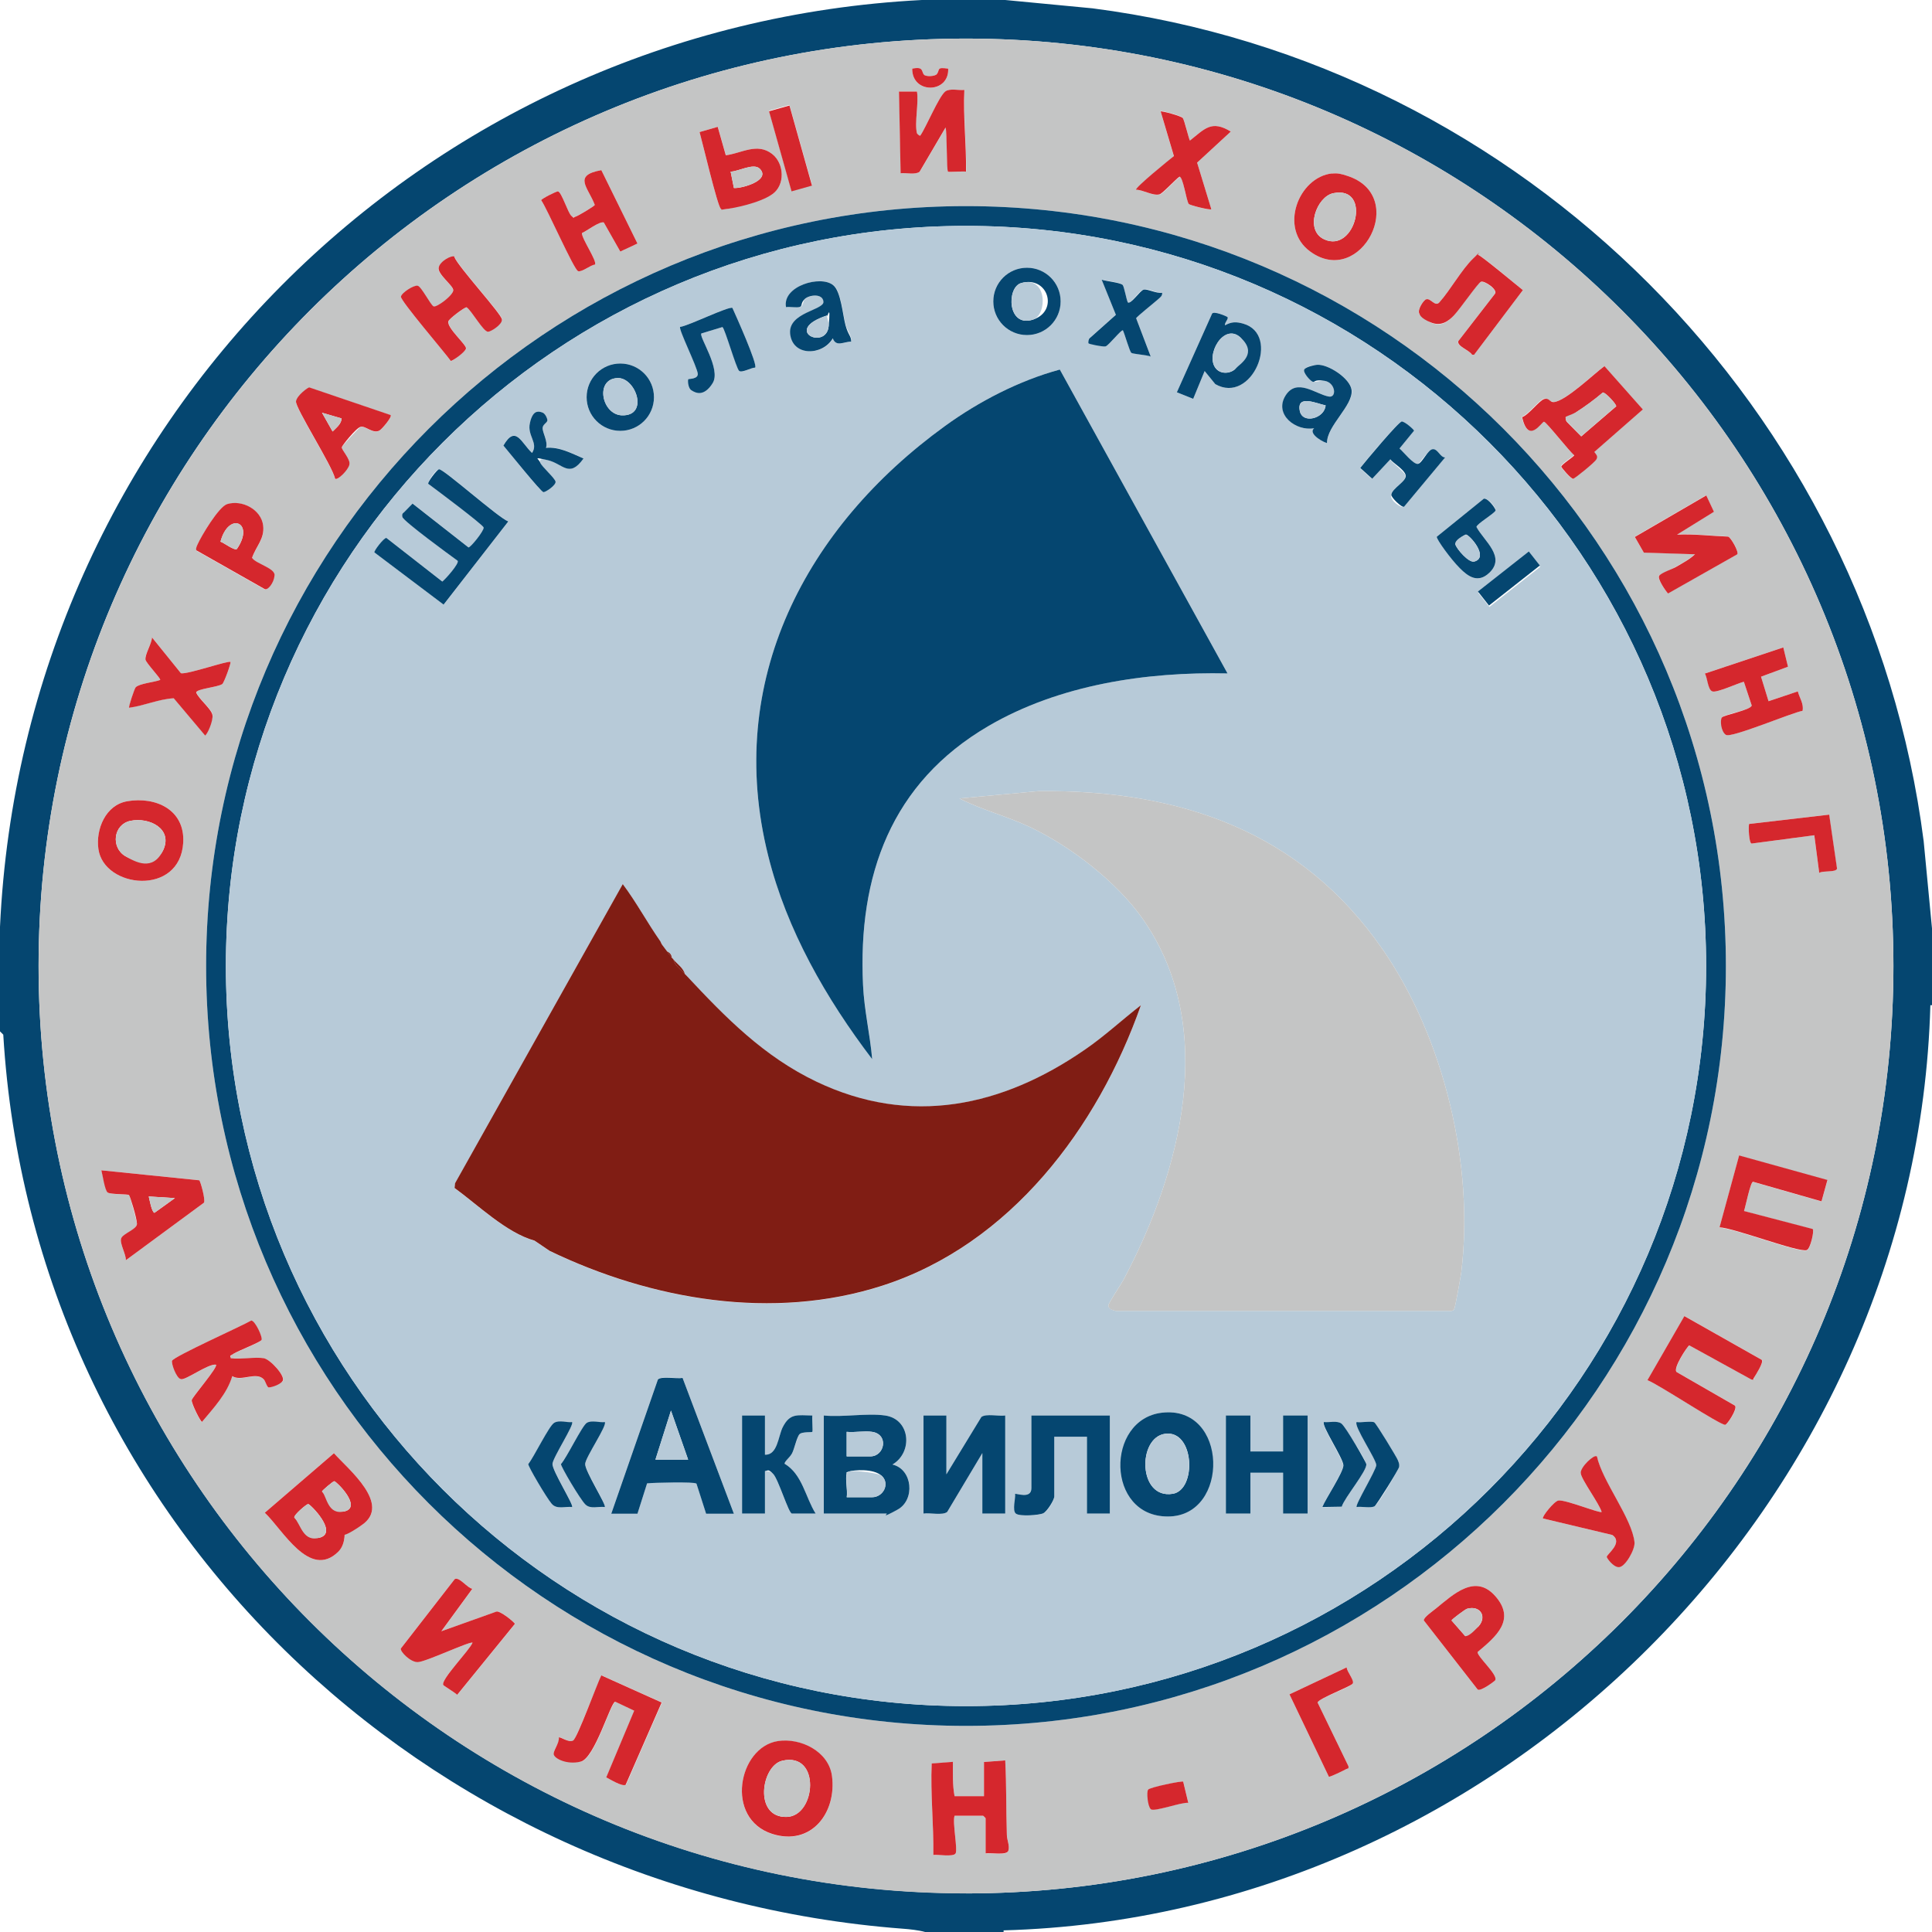 <?xml version="1.0" encoding="UTF-8"?>
<svg id="_Слой_1" xmlns="http://www.w3.org/2000/svg" version="1.1" xmlns:xlink="http://www.w3.org/1999/xlink" viewBox="0 0 1182 1182">
  <!-- Generator: Adobe Illustrator 29.3.1, SVG Export Plug-In . SVG Version: 2.1.0 Build 151)  -->
  <defs>
    <style>
      .st0 {
        fill: #054670;
      }

      .st1 {
        fill: #b7cad8;
      }

      .st2 {
        fill: #d5272d;
      }

      .st3 {
        fill: #801d14;
      }

      .st4 {
        fill: #c4c5c5;
      }
    </style>
  </defs>
  <path class="st0" d="M1176.9,514.6C1143.1,250.9,932.3,39.1,668.4,5.1l-53.4-5.1h-51C257.6,15.8,14.2,260.5,0,567c-.1,2.6,0,5.4,0,8v56l2,2c17.8,296.9,257.7,524.8,550.5,547,4.1.3,9.6.9,13.5,2h48v-1c303.4-8.4,558.6-262.3,567-566h1v-47l-5.1-53.4ZM591,1158.3c-313.4,0-567.4-254-567.4-567.4S277.7,23.6,591,23.6s567.4,254,567.4,567.4-254,567.4-567.4,567.4Z"/>
  <path class="st4" d="M591,23.6C277.7,23.6,23.6,277.6,23.6,591s254,567.4,567.4,567.4,567.4-254,567.4-567.4S904.4,23.6,591,23.6ZM1093.9,407.9l-16.5,6.1,4.6,15,17.9-6c1,3.9,3.8,7.6,2.9,11.9-6.3,1-43.8,16.8-46.9,14.7-1.2-.8-3.6-9-2.5-10.6,1.4-2.1,17.9-4.6,18.3-7.4l-4.8-14.5c-3.8.9-16.5,6.9-19.3,5.9-2.2-.7-3-8.7-4.6-10.9l48-16,2.9,11.9ZM1055.9,591c0,256.8-208.1,464.9-464.9,464.9S126.1,847.7,126.1,591,334.3,126.1,591,126.1s464.9,208.1,464.9,464.9ZM1048.6,313l-22.6,14c10.5-.5,20.9.8,31.3,1.2,1.7.6,6.6,9.3,5.6,10.8l-42.5,24c-1.5-1.6-6.7-9.1-5.4-10.9.3-.5,8.6-4.3,10.2-5.3,3.9-2.3,8.5-4.6,11.7-7.8l-31.3-1-5.5-9.6,43.7-25.4,4.7,10ZM950.4,246c7.1-.3,24.8-17.4,31.1-22l23.5,26.5-29.8,26c1.1,1.6,2.4,2.5,1.3,4.5-.4.8-13.3,11.8-14.2,11.9-1.4.2-7.3-6.9-7.3-7.4s0-.2,0-.3c0,0,0-.1.1-.2,0,0,0,0,.1-.2.2-.3.6-.6,1-1,.1-.1.3-.2.4-.4.6-.5,1.2-1,1.9-1.5.2-.2.5-.4.8-.6,1.9-1.4,3.6-2.6,3.6-3-2.8-2.1-17.1-20.5-18.5-20.5s-9.5,14.3-13.4-2.8c3.8-1.1,10.6-10.3,13.6-11.1,2-.5,3.3,2,5.7,1.9ZM872.6,183.1c2.7-.8,5.3,4.7,7.9,2,7-7.8,13.6-20.1,20.9-27.1.9-.9,1.6-2,3-2,1.8,0,23.9,18.8,27.3,21.5l-29.8,39.5h-1.4c-1.9-3-9.3-5.1-8.4-8.2l22.3-28.8c2.4-2.5-6.5-8.5-8.5-7.5-2.6,1.3-13,17-16.5,20.6-4.2,4.3-7.8,6.9-14.3,4.2-.5-.2-6.5-4.9-6.8-5.2-1.5-2.4,2.6-8.5,4.2-8.9ZM814.8,106.2c3.7-.4,5.8.2,9.2,1.3,38.3,12,8.6,69-22.4,46.4-19.4-14.1-7.2-45.5,13.3-47.8ZM718.1,95.4l-8.1-27.4c.5-.5,12.4,2.7,13.5,4,1.5,1.8,3.8,13.4,4.5,14,9-7.1,13.1-12.8,25-5.5l-20.6,19,8.7,28.5c-.8.8-13.1-2.4-13.8-3.2-.4-.5-.9-2.3-1.5-4.5,0-.2,0-.3-.1-.5,0-.3-.2-.7-.3-1.1,0-.2-.1-.5-.2-.7-.2-1-.5-2-.7-3,0-.2-.1-.5-.2-.7,0-.2,0-.4-.1-.6,0-.2,0-.3-.1-.4,0,0,0,0,0,0,0-.2-.1-.5-.2-.7-.1-.4-.2-.8-.3-1.1,0-.1,0-.3-.1-.4-.1-.3-.2-.6-.3-.9,0-.2-.1-.3-.2-.5,0-.2-.1-.3-.2-.4,0-.1-.1-.3-.2-.4-.1-.2-.2-.4-.3-.5s0,0-.1-.1c0,0-.1,0-.2-.1,0,0,0,0,0,0,0,0-.1,0-.2,0-2.5,1.7-10.3,10.3-12.2,10.8-4,1.1-10.1-2.8-14.3-2.8-1.1-1.1,21.3-19.2,23.1-20.6ZM565.3,45.7c1.2,1.3,6.7,1.1,7.9-.4,2-2.7-.5-4.4,6.9-3.3.7,15.4-22.2,15.7-22,0,7.2-1.5,5.5,1.8,7.2,3.7ZM561,56c1.2,6.9-1.6,19.3,0,25.5,0,.3,1.6,1.7,2,1.5,3.6-5.1,11.4-24.1,15.5-27.1,2.8-2,8.1-.5,11.6-.9-.8,16.8,1.3,33.3,1,50-1.8-.3-10.6.4-11,0-1-.9-.5-23.8-1.5-27l-15.9,27.1c-2.7,2-8.2.5-11.6.9l-1-50h11ZM483,64.2l13.8,49-12.5,3.5-13.8-49,12.5-3.5ZM439.1,77.4l5,17.6c9.7-1.3,19.2-7.9,28.3-.8,7.5,5.8,8.1,19.2,0,24.7-3.4,2.3-23.8,8.5-28.1,9-1.1.1-2.2.6-3.3-.2-2-1.4-11.4-41.2-13-46.9l11.1-3.2ZM341.4,117.1c2.2.5,6,12.9,8.1,14.9,1.1,1.1,1.1.9,2.5.6,1.1-.3,11.8-6.5,11.9-7.2-4.1-10.9-13.7-18.1,4-21.3l22.1,44.9-10.5,4.9-10.1-17.8c-2.6-.8-10.5,5.4-13.4,6.5,0,3.7,9.5,17.2,8,19.3-2.8.2-7.8,4.7-10.3,4-2.4-.7-19.1-38.7-22.6-43.4,0-.8,9.4-5.6,10.3-5.4ZM255.4,174.9c.8.2,7.8,11.6,9.7,12.6,2.2,1.2,12.4-6.9,12.1-10-.3-3.3-9.9-9.8-8.9-13.8.4-1.7,8-7.6,9.7-6.6,2.4,6.1,29.1,35.1,29.2,38.3,0,1.8-7.1,7.5-8.5,7.6-2.9,0-10-12.9-13.1-15-1.2-.2-10.9,7.1-11.2,8.6-1,4,11.2,14.4,10.8,16.7-.2,1.2-8.4,7.8-9.3,7.6-3.4-4.8-30.9-36.9-30.5-39.3.3-1.8,7.9-7.2,10.2-6.7ZM189.3,237.2l49.7,16.9c1,1.1-5.6,8.9-7,9.5-4.1,1.9-8.4-3.1-11.3-2.4-1.1.3-11.5,11.7-11.6,12.5-.3,1.5,5.4,7.3,4.7,10.6-.3,1.7-7.2,9.9-8.8,8.8-1.3-7.3-24.6-43.6-23.9-47.4.1-.6,7.4-8.5,8.1-8.5ZM120.8,333.3c2.3-5.2,13-23.2,18.2-24.8,9.1-2.8,20.8,3.3,22,13.2,1,8.2-4.4,12.7-6.8,19.8,2.4,3.7,14.4,6.3,13.8,10.9-.2,1.5-4,8.8-5.9,8.3l-41.8-23.7c-.6-1.1.2-2.5.6-3.6ZM83,420.5c2.1-2.3,11.7-3.2,15-4.5.6-.8-8.8-10.5-9-12.5-.4-3.3,3.8-9.7,4-13.5l17.7,21.9c4.1.8,29.2-8,30.3-6.9.5.5-3.8,12.5-5,13.5-2.6,1.9-15.4,2.9-15.9,5,1.4,4,9.6,10.3,10,14,.2,1.6-3.2,11.8-4.5,12.4l-19.2-22.8c-9.2.5-18.1,4.6-27.3,5.8-.5-.5,3.3-11.8,4-12.5ZM77.8,490.2c17.8-3,35.4,5.3,34.3,25.3-1.9,33.1-48.6,28-51.9,3.9-1.7-12,4.4-27,17.6-29.2ZM74.1,757.7c.8-2.3,9.8-5.6,9.7-9,0-.9-4.2-17-4.9-17.6-.5-.4-11.2-.3-13-1.5-1.1-.8-3.2-11.3-3.9-13.6l59.9,6.1c.7.4,3.9,11.8,2.9,13.7l-47.8,35.2c.2-3.5-3.9-10.3-2.9-13.3ZM142,842c-3.1,10.7-11.5,19.6-18.5,28-.8,0-6.6-11.4-6.3-13.3.3-2,16.5-20.5,14.8-21.7-4.7-.7-18.5,9.6-21.4,8.9-1.3-.3-5.9-9.7-5.5-11.2.8-2.6,42.9-21.4,48.5-24.7,2.4,0,7.2,10.4,6.3,11.9-.9,1.6-14.5,6.8-17.1,8.4-1.2.8-2.1.9-1.7,2.8,6.2.8,14.7-1,20.5,0,3.9.7,13.4,11.1,11.4,13.9-.3.4-8,4-8.4,4-1.1,0-2.1-3.8-3-4.9-4.7-5.2-13.8,1.5-19.4-2.1ZM221.5,933c-4.1,2.9-10.1,1.6-10.5,2-.5.6,1.2,9.2-4.1,14.4-17.5,17.1-34.1-13.8-44.9-23.9l42.3-36.4c8.8,9.8,35.4,31.3,17.1,43.9ZM279.7,1036.9c-1-1.2-8.3-5.6-8.5-6-1.8-3.1,16.1-21.3,17.9-25.9-1.4-1.1-28.9,11.9-33.5,11.9-2.1,0-10.7-6.4-10.4-8.3l33-42.5c2.8-1.6,7.8,5.6,10.9,5.9l-19,26,33.6-12c2.2-.9,11.4,6.8,11.4,7.5l-35.3,43.4ZM382.9,1091.9c-2.2,1.4-9.6-3.3-11.9-4.5l17.1-40.8-11.5-5.5c-2.9.2-12.5,34.7-21.2,36.7-3.2.7-15.9-2-16.4-4.4-.7-3.3,3.5-6.9,3.1-10.4.8-.7,6.2,3.5,8.8,1.8,1.8-1.2,14.7-35,17.2-39.8l36.9,16.6-22,50.3ZM472.5,1122.1c-29.2-9.3-20.9-52.9,3.3-56.8,14-2.2,31.2,6.3,33.2,21.3,3,22.4-12.6,43.1-36.5,35.5ZM616.9,1132.4c-1,3.1-10.8,1.1-13.9,1.6v-21.5c0-.1-1.4-1.5-1.5-1.5h-17.5c-1.4,4.1,2.1,20.9.6,23.1-1.4,2-10.8.5-13.6.9.3-18.7-1.8-37.2-1-56l13-1c0,7-.3,14.1,1,21h18v-21l13-1c.8,15.2.5,30.4,1,45.6.1,3.1,1.9,6.8.9,9.8ZM704.1,1106.9c-.5-.4-2.7-10.6-1.7-12,.6-.9,20.6-5.5,21.5-4.9l3.1,12.9c-3.9-.6-20.9,5.7-22.9,3.9ZM827.6,1030c-1.6,2.5-20.9,9.1-21.5,11.6l18.9,39c.2,1.9-.4,1.2-1.3,1.7-1.4.8-10.2,5.1-10.7,4.7l-24.1-50.4,35-16.5c.1,2.7,4.9,8,3.7,9.9ZM914.9,1027.9c-.3.5-9.3,7.3-10.9,5.7l-32.9-42.2c-.3-1.8,5.7-5.9,7.4-7.3,10.7-8.7,24.2-21.6,36.4-7.5,12.7,14.5.2,24.8-10.9,34.1-.5,2.7,12.6,14,10.8,17.2ZM990.5,958.8c-.5,0-7.4-5.8-7.5-6.3,0-1.6,10.3-8.6,3.4-13.4l-42.4-10.1c-.9-.9,6.9-10.6,9.5-11,4.3-.6,25.3,8,26.4,7-1.4-5-12.5-19.9-12.8-23.7,0-1.1,8.4-11.7,9.8-10.3,3.3,15.3,21.5,37.9,23,52.6.4,4.5-5.8,15.2-9.5,15.2ZM1073.3,842.7c-.5.8.2,1.5-1.7,1.3l-38-20.9c-.9.2-10.6,14.6-7.6,16.4l35.6,20.5c1.6,2-4.9,11.7-6,11.7-3.1.3-41-24.9-47.6-27.3l22.6-39.2,47.4,26.8c1.1,1.5-3.6,8.9-4.7,10.6ZM1114.4,735.1l-41.9-12c-1.6.2-4.6,15.3-5.5,17.9l42,11.1c1.1,1.1-1.4,12.1-3.6,12.9-4.9,1.7-44.9-13.7-53.4-13.9l12-44,54,15.1-3.6,13ZM1113,534l-3-23-38.4,5.1c-1.6-.4-2-10.1-1.5-12l48.9-5.7,4.8,33c-.6,2.5-8.3,1.1-10.9,2.6Z"/>
  <path class="st2" d="M289,972l-19,26,33.6-12c2.2-.9,11.4,6.7,11.4,7.5l-35.3,43.4c-1.1-1.2-8.3-5.6-8.5-6-1.8-3.1,16.1-21.3,17.9-25.9-1.4-1.1-28.9,11.9-33.5,11.9s-10.7-6.4-10.4-8.3l33-42.5c2.8-1.6,7.8,5.6,10.8,5.9Z"/>
  <path class="st2" d="M1077.9,832.1c1.1,1.5-3.6,8.9-4.7,10.6s.2,1.5-1.7,1.3l-38-20.9c-.9.2-10.6,14.6-7.6,16.4l35.6,20.5c1.6,2-4.9,11.7-6,11.7-3.1.3-41-24.9-47.6-27.3l22.6-39.2,47.4,26.8Z"/>
  <path class="st2" d="M602,1078l13-1c.8,15.1.5,30.4,1,45.5,0,3.1,1.9,6.8.9,9.8s-10.8,1.1-13.9,1.6v-21.5c0-.1-1.4-1.5-1.5-1.5h-17.5c-1.4,4.1,2.1,20.9.6,23.1s-10.8.5-13.6.9c.3-18.7-1.8-37.2-1-56l13-1c0,7-.3,14.1,1,21h18v-21Z"/>
  <path class="st2" d="M1118,722l-3.6,13-41.9-12c-1.6.2-4.6,15.3-5.5,17.9l42,11c1.1,1.1-1.4,12.1-3.6,12.9-4.9,1.7-44.9-13.7-53.4-13.9l12-44,54,15Z"/>
  <path class="st2" d="M382.9,1091.9c-2.2,1.4-9.6-3.3-12-4.5l17.1-40.8-11.6-5.5c-2.8.2-12.5,34.7-21.2,36.7s-15.9-2-16.4-4.4,3.5-6.9,3.1-10.4c.8-.7,6.2,3.5,8.8,1.8s14.7-35,17.2-39.8l36.9,16.6-22,50.3Z"/>
  <path class="st2" d="M161.5,831c3.9.7,13.4,11.1,11.4,13.9s-8,4-8.4,4c-1.1,0-2.1-3.8-3-4.9-4.7-5.2-13.8,1.5-19.4-2.1-3.1,10.7-11.5,19.6-18.5,28-.9,0-6.6-11.4-6.3-13.3s16.5-20.5,14.8-21.7c-4.7-.7-18.5,9.6-21.4,8.9s-5.9-9.7-5.5-11.2c.8-2.6,42.9-21.4,48.5-24.7,2.4,0,7.2,10.4,6.3,11.9s-14.5,6.7-17.1,8.4-2.1.9-1.7,2.8c6.2.8,14.7-1,20.5,0Z"/>
  <path class="st2" d="M1043.9,303.1l4.7,10-22.6,14c10.5-.5,20.8.8,31.3,1.2,1.7.6,6.6,9.3,5.6,10.8l-42.4,24c-1.5-1.6-6.7-9.1-5.4-10.9s8.6-4.3,10.2-5.3c3.9-2.3,8.5-4.7,11.7-7.8l-31.3-1-5.5-9.6,43.7-25.4Z"/>
  <path class="st2" d="M277.9,157.1c2.4,6.2,29.1,35.1,29.2,38.4s-7.1,7.5-8.5,7.5c-2.9,0-10-12.9-13.1-15-1.2-.2-10.9,7.1-11.2,8.6-1,4,11.2,14.4,10.8,16.6s-8.4,7.8-9.3,7.6c-3.4-4.8-30.9-36.9-30.5-39.3s7.9-7.2,10.2-6.7,7.8,11.6,9.7,12.6,12.4-7,12.1-10-9.9-9.8-8.9-13.8,8-7.6,9.7-6.6Z"/>
  <path class="st2" d="M902,217h-1.4c-1.9-3-9.3-5.1-8.4-8.3l22.3-28.8c2.4-2.5-6.5-8.5-8.5-7.5s-13,17-16.5,20.6-7.8,6.9-14.3,4.2-6.5-4.9-6.8-5.2c-1.5-2.4,2.6-8.5,4.2-8.9,2.7-.8,5.3,4.7,7.9,2,7-7.8,13.6-20.1,20.9-27.1s1.6-2,3-2,23.9,18.8,27.3,21.5l-29.8,39.5Z"/>
  <path class="st2" d="M1091,396l2.9,11.9-16.5,6.1,4.6,15,17.9-6c1,3.9,3.8,7.6,2.9,11.9-6.3,1-43.8,16.9-46.9,14.7s-3.6-9-2.5-10.6,17.9-4.6,18.3-7.4l-4.8-14.5c-3.8.9-16.5,6.9-19.3,5.9s-3-8.7-4.6-10.9l48-16Z"/>
  <path class="st2" d="M367.9,104.1l22.1,44.9-10.5,4.9-10.1-17.8c-2.7-.8-10.5,5.3-13.4,6.5,0,3.7,9.5,17.2,8,19.3-2.8.2-7.8,4.7-10.3,4s-19.1-38.6-22.6-43.4c0-.8,9.4-5.6,10.3-5.4,2.2.5,6,12.9,8.1,14.9s1.1.9,2.5.6,11.7-6.5,11.9-7.2c-4.1-10.9-13.7-18.1,4-21.3Z"/>
  <path class="st2" d="M141,405c.5.5-3.8,12.5-5,13.5-2.6,1.9-15.5,2.9-16,5.1,1.4,3.9,9.6,10.3,10,14s-3.2,11.8-4.5,12.4l-19.2-22.8c-9.2.5-18.1,4.6-27.3,5.8-.5-.5,3.3-11.8,4-12.5,2.1-2.3,11.7-3.2,15-4.5.6-.8-8.8-10.5-9-12.5-.3-3.3,3.8-9.7,4-13.5l17.7,21.9c4.1.8,29.2-8,30.3-6.9Z"/>
  <path class="st2" d="M728,86c9-7.1,13.1-12.8,25-5.5l-20.6,19,8.7,28.5c-.8.7-13.1-2.4-13.8-3.2-1.5-1.8-3.5-16.8-5.7-16.7-2.5,1.7-10.3,10.3-12.2,10.8-4,1.1-10.1-2.8-14.3-2.8-1.1-1.1,21.3-19.2,23.1-20.6l-8.1-27.3c.5-.5,12.4,2.7,13.5,4s3.8,13.4,4.5,14Z"/>
  <path class="st2" d="M977,891c3.3,15.3,21.5,37.9,23,52.6.4,4.5-5.8,15.2-9.5,15.2s-7.5-5.8-7.5-6.3c0-1.6,10.3-8.7,3.4-13.4l-42.4-10.1c-.9-.9,6.9-10.7,9.5-11,4.3-.6,25.3,8,26.4,7-1.4-5-12.5-19.9-12.8-23.7s8.3-11.7,9.8-10.3Z"/>
  <path class="st2" d="M823.9,1020.1c.1,2.7,4.9,8,3.7,9.9s-20.9,9.1-21.5,11.6l18.9,39c.2,1.9-.4,1.2-1.3,1.7-1.4.8-10.2,5.1-10.7,4.7l-24.1-50.4,35-16.5Z"/>
  <path class="st2" d="M1113,534l-3-23-38.4,5.1c-1.6-.4-2-10.1-1.5-12l49-5.7,4.8,33c-.6,2.5-8.3,1.1-10.9,2.6Z"/>
  <path class="st2" d="M723.9,1090.1l3.1,12.9c-3.9-.6-20.9,5.7-22.9,3.9s-2.7-10.6-1.7-12,20.6-5.5,21.5-4.9Z"/>
  <g>
    <path class="st2" d="M931.2,255.2c3.8-1.1,10.6-10.3,13.6-11.1s3.3,2,5.7,1.9c7.1-.3,24.8-17.4,31.1-22l23.5,26.5-29.7,26c1.1,1.6,2.4,2.5,1.3,4.5s-13.3,11.8-14.2,11.9c-1.4.2-7.3-6.9-7.3-7.4,0-1.3,7.9-6.2,7.9-7-2.8-2.1-17.1-20.5-18.5-20.5s-9.5,14.3-13.4-2.9ZM958,255c-.4.6,0,2.2.5,3l8.9,9,21.4-18.4c.1-1.4-6.7-8.7-8.2-8.4-5.3,4.5-10.9,8.6-16.7,12.3s-5.7,2.4-5.9,2.6Z"/>
    <path class="st4" d="M958,255c.2-.3,4.4-1.7,5.9-2.6,5.9-3.8,11.4-7.8,16.7-12.3,1.5-.3,8.3,7.1,8.2,8.4l-21.4,18.4-8.9-9c-.5-.7-.9-2.4-.5-3Z"/>
  </g>
  <g>
    <path class="st2" d="M121.9,722.1c.7.4,3.9,11.8,2.9,13.7l-47.8,35.2c.2-3.5-3.9-10.3-2.9-13.3s9.8-5.6,9.7-9-4.2-17-4.9-17.6-11.2-.3-13-1.5-3.2-11.3-3.9-13.6l59.8,6.1ZM107,733l-16-1c.5,1.9,1.8,9.6,3.5,10l12.5-9Z"/>
    <path class="st4" d="M107,733l-12.5,9c-1.7-.4-3-8-3.5-10l16,1Z"/>
  </g>
  <g>
    <path class="st2" d="M914.9,1027.9c-.3.5-9.3,7.3-10.9,5.7l-32.9-42.2c-.3-1.8,5.7-5.9,7.4-7.3,10.7-8.7,24.1-21.6,36.4-7.5,12.7,14.5.2,24.8-10.9,34.1-.4,2.7,12.6,14,10.8,17.2ZM897.7,984.2c-1.2.3-9.6,6.6-9.6,7.2l8.4,9.6c.7,0,7.2-5.1,8.1-6,5.3-6,1-12.9-6.8-10.8Z"/>
    <path class="st4" d="M897.7,984.2c7.8-2.1,12.1,4.8,6.8,10.8s-7.3,6-8.1,6l-8.4-9.6c0-.6,8.4-6.9,9.6-7.2Z"/>
  </g>
  <g>
    <path class="st2" d="M77.8,490.2c17.7-3,35.4,5.3,34.3,25.3-1.9,33.1-48.6,28-51.9,3.9-1.7-12,4.4-27,17.7-29.2ZM79.8,502.2c-10.5,2.2-12.1,16.3-3.1,21.6s19.7,3.8,23.1-3.6c6.2-13.2-8.6-20.4-20-18Z"/>
    <path class="st4" d="M79.8,502.2c11.4-2.4,26.2,4.8,20,18s-17,7.2-23.1,3.6c-9-5.3-7.4-19.4,3.1-21.6Z"/>
  </g>
  <g>
    <path class="st2" d="M814.8,106.2c3.7-.4,5.8.2,9.2,1.3,38.3,12,8.6,69-22.4,46.4-19.4-14.1-7.2-45.5,13.3-47.8ZM815.7,118.2c-10.1,2.1-17.8,22.5-5.6,28.2,19.2,9,29.6-33.1,5.6-28.2Z"/>
    <path class="st4" d="M815.7,118.2c24-4.9,13.6,37.2-5.6,28.2-12.1-5.7-4.5-26.1,5.6-28.2Z"/>
  </g>
  <g>
    <path class="st2" d="M239,254c1,1.1-5.6,8.9-7,9.5-4.1,1.9-8.4-3.1-11.3-2.4s-11.5,11.7-11.6,12.5c-.3,1.5,5.4,7.3,4.7,10.6s-7.3,9.9-8.8,8.7c-1.3-7.3-24.6-43.6-23.9-47.4s7.4-8.5,8.1-8.5l49.7,16.9ZM209,256l-12-3.5,6.5,11.5c2.2-2.3,5.3-4.5,5.5-8Z"/>
    <path class="st4" d="M209,256c-.2,3.5-3.3,5.7-5.5,8l-6.5-11.5,12,3.5Z"/>
  </g>
  <g>
    <path class="st2" d="M561,81.5c0,.3,1.6,1.7,2,1.5,3.6-5.1,11.4-24.1,15.4-27.1,2.8-2,8.1-.5,11.6-.9-.8,16.8,1.3,33.3,1,50-1.8-.3-10.6.4-11,0-1-1-.5-23.8-1.5-27l-15.9,27.1c-2.7,2-8.2.5-11.6.9l-1-50h11c1.2,6.9-1.6,19.3,0,25.5Z"/>
    <path class="st2" d="M565.3,45.7c1.2,1.3,6.7,1.1,7.9-.4,2-2.7-.5-4.4,6.9-3.3.7,15.3-22.2,15.7-22,0,7.2-1.5,5.5,1.8,7.2,3.7Z"/>
  </g>
  <g>
    <rect class="st2" x="477.1" y="65" width="13" height="50.9" transform="translate(-6.4 134.6) rotate(-15.7)"/>
    <g>
      <path class="st2" d="M444.1,95c9.7-1.3,19.2-7.9,28.3-.8,7.5,5.8,8.1,19.2,0,24.7s-23.8,8.5-28.1,9-2.2.6-3.3-.2c-2-1.4-11.4-41.3-13-46.9l11.1-3.2,5,17.6ZM464.8,103.2c-3.8-3.7-13.1,1.8-17.8,1.8l2,10c4.6.5,22.9-4.7,15.8-11.8Z"/>
      <path class="st4" d="M464.8,103.2c7.1,7.1-11.1,12.2-15.8,11.8l-2-10c4.6,0,14-5.5,17.8-1.8Z"/>
    </g>
  </g>
  <g>
    <path class="st2" d="M120.2,336.8c-.6-1.1.2-2.5.6-3.6,2.3-5.2,13-23.2,18.2-24.8,9.1-2.8,20.8,3.3,22,13.1,1,8.2-4.4,12.7-6.8,19.8,2.4,3.7,14.4,6.3,13.8,10.9s-4,8.8-5.9,8.3l-41.8-23.7ZM144.9,335.9c11.3-16.3-5-23.3-10-4.5,2.2.7,8.3,5.5,10,4.5Z"/>
    <path class="st4" d="M144.9,335.9c-1.7,1-7.7-3.7-10-4.5,4.9-18.8,21.3-11.9,10,4.5Z"/>
  </g>
  <g>
    <path class="st2" d="M211,935c-.5.5,1.2,9.2-4.1,14.4-17.5,17.1-34.1-13.8-44.9-23.9l42.3-36.4c8.8,9.8,35.4,31.3,17.1,43.9s-10.1,1.6-10.5,2ZM204.5,906.2c-.7,0-7.5,5.7-7.5,6.3,3,3,9.5,13.3,14,12.1,10.6-2.8-5.3-18.4-6.5-18.4ZM188.5,920.2c-.9,0-8.7,6.5-8.4,8.2,4.1,4.2,9.2,14.5,16,12.2,10.5-3.5-6.3-20.4-7.5-20.4Z"/>
    <path class="st4" d="M188.5,920.2c1.3,0,18.1,16.9,7.5,20.4s-11.9-8-16-12.2c-.3-1.6,7.5-8.2,8.4-8.2Z"/>
    <path class="st4" d="M204.5,906.2c1.2,0,17.1,15.6,6.5,18.4s-11-9.1-14-12.1c0-.6,6.8-6.3,7.5-6.3Z"/>
  </g>
  <g>
    <path class="st2" d="M475.8,1065.2c14-2.2,31.2,6.3,33.2,21.3,3,22.4-12.6,43.1-36.5,35.5-29.2-9.3-20.9-52.9,3.3-56.8ZM478.7,1077.2c-13,2.9-17.8,35,2.6,34.4,18-.5,21-39.8-2.6-34.4Z"/>
    <path class="st4" d="M478.7,1077.2c23.7-5.4,20.6,34,2.6,34.4-20.4.5-15.6-31.5-2.6-34.4Z"/>
  </g>
  <g>
    <path class="st0" d="M1055.9,591c0,256.8-208.1,464.9-464.9,464.9S126.1,847.7,126.1,591,334.3,126.1,591,126.1s464.9,208.1,464.9,464.9ZM1043.8,591c0-250.1-202.7-452.8-452.8-452.8s-452.8,202.7-452.8,452.8,202.7,452.8,452.8,452.8,452.8-202.7,452.8-452.8Z"/>
    <path class="st1" d="M1043.8,591c0,250.1-202.7,452.8-452.8,452.8s-452.8-202.7-452.8-452.8,202.7-452.8,452.8-452.8,452.8,202.7,452.8,452.8ZM648.9,184.4c0-11.4-9.2-20.6-20.6-20.6s-20.6,9.2-20.6,20.6,9.2,20.6,20.6,20.6,20.6-9.2,20.6-20.6ZM686.8,174.2c-1.2-1.5-10.3-2.3-12.8-3.2l8.7,21.5-15.7,14c-1.2.4-1.4,3.1-1,3.5s9.9,1.9,10.4,1.8c1.8-.3,9.7-10.4,10.6-9.8,1.1,2.2,4.1,13.1,5.2,13.8s9.6,1.3,11.8,2.2l-8.9-23.4c.2-.9,11.6-9.8,13.4-11.6s2.8-2.2,2.5-4c-3.4.6-8.2-2.7-11.3-1.9s-7.8,9.2-9.7,7.8c-1.1-2.1-2.2-9.5-3.2-10.8ZM521,209c-.1-3.7-2.5-6.4-3.5-10-1.8-6.1-2.9-20.6-7.5-24.5-7.7-6.3-31.4.5-28.9,13.4,2.5-.3,6.2.6,8.4-.1s1.5-3.6,3.1-4.9c2.8-2.6,11-3.4,11.4,1.7.4,5.1-21.6,6.5-20.4,19.4,1.3,14.3,19.9,13.7,26.1,3,2.2,5.6,6.9,1.9,11.5,2ZM462,224.9c1.6-1.9-11.9-32.1-13.9-36.5-2.2-1.4-27.2,11.1-32,11.6-1,1.4,10.6,24.4,10.8,28.7.2,3.2-5.5,3-5.8,3.3s1.8,6.7,2.1,6.9c2.4,1.6,11.3-2.1,12.8-4.5,5.4-8.4-8.6-28.5-6.9-30.4l12.9-3.9c1.5,1.1,9.1,25.9,10.2,26.8,1.7,1.5,7.5-2,9.8-2ZM751,194c-.3-.4-8.7-4.2-9.5-2l-21.5,48,10,4,7-17,6.5,8c22.3,12.7,40.4-30.4,17.1-37-4.1-1.2-7.2-1.2-11.1,1-.6-1.3,2.3-3.8,1.5-5ZM400.1,243c0-11.4-9.2-20.6-20.6-20.6s-20.6,9.2-20.6,20.6,9.2,20.6,20.6,20.6,20.6-9.2,20.6-20.6ZM812,271c-.4-10.4,16.1-22.9,15-32.4-.8-7.1-14.6-16-21.2-15.4s-7.4,2.5-7.7,2.8c-1.1,1.7,3.6,6.9,5,7.5s4.7-.9,7.4-.5c6.9,1.1,7.6,10.6,2.5,9.6-8-1.5-19.5-11.5-26.4-.6-7.2,11.5,6.2,22,17.5,20-4.3,3.6,7.5,9.5,8,9ZM751,412l-102.6-185.9c-24.8,6.7-49.5,19.5-70.2,34.5-85.2,61.7-135.1,155.9-108.2,263,11.4,45.4,35.6,87.5,63.6,124.4-1.3-15.2-4.8-30.2-5.6-45.4-3.2-66.9,17.3-123.7,76.7-158.4,43.3-25.3,96.6-33.3,146.3-32.2ZM334,274c1.5-4-2.3-9.5-2-12.5.2-2.3,3.2-3.1,2.9-4.8s-2.9-4.5-3.5-4.6c-2.3-.6-6.7,4.3-7.2,6.6-1.8,7.8,5.4,12.2,1.3,18.3-6.7-6.1-10-17.5-17.5-4.5,2.9,3.4,22.6,28.5,24.5,28.5s7.8-4.6,7.4-6.4-8.4-8.8-9.4-11.7,3.1-1.8,4.5-1.5c9.4,2.1,13.2,11.4,22-1-7.3-3.1-14.8-7.3-23-6.5ZM884,280c-3.1,0-5-5.1-7.5-5.1s-7.9,8.7-9.1,9c-2.7.6-9.2-7.6-11.4-9.4l8.9-10.9c-.2-.8-6.5-5.6-7.5-5.6-1.9,0-22.7,24.8-25.4,28.4l7.3,6.6,11.1-11.9c1.6,2.3,8.9,7.6,9.4,9.7.9,3.5-8.4,8.1-8.8,12s6.6,8.2,7.8,7.3l25-30ZM311,319c-6.1-2.4-39.7-32.3-42.3-31.9s-7.3,8-6.6,8.9c4.4,3.2,33.2,24.1,33.9,26.7s-8.1,12.5-9.3,12.2l-34.2-26.8-4.8,4.9c-.6.9-1.6,2.1-1.4,3.3.5,2.4,29.4,23.7,33.8,26.8,1.1,1.6-7.5,11.3-9.4,12.7l-34.2-26.7c-1.5-.2-7.9,8-7.3,8.9l42.3,31.9,39.6-50.9ZM907.8,305.1l-28.8,23.3c0,1.7,11.8,16.9,14,19.1,5.4,5.5,11.3,9.5,18.1,3,10.4-9.8-3.2-19.4-7.8-28.1.1-1.9,11.4-8.4,11.7-10.1s-4.6-7.8-7.2-7.2ZM935.5,338.2l-31.1,24.5,6.8,8.6,31.1-24.5-6.8-8.6ZM846,581c-49.9-72.4-124.3-97.9-210.5-97l-48.5,4.5c13.9,7.1,29.3,10.9,43.4,17.6,24.8,11.8,52.8,33.4,68.6,55.9,46.8,66.6,23.3,155.2-11.6,220.9-1.4,2.7-9.1,14-9.3,15.8s2.9,3,4.5,3.3h204c1.1.1,2.3.1,3-.9s4-19.9,4.4-22.6c8-65.8-10.5-143.1-47.9-197.4ZM404,576c-8-11.4-14.6-23.8-23-35l-102.6,183-.3,2.9c14.2,10.3,31.8,27.5,48.9,32.2l9.3,6.3c62.3,30,136.6,42.9,203.7,21.2,78.2-25.3,131.6-96.5,158-171.5-11.5,8.9-22.2,18.9-34.3,27.2-50.5,34.9-106.6,47-164.1,19.6-32.3-15.4-55.6-39.2-79.6-64.9-.3-.3-.7-.7-1-1-.7-3.6-4.9-6.4-7-9s-.7-.6-1-1c0-2-1.3-3.2-3-4-.9-1.2-2.1-2.8-3-4l-1-2ZM374,926h16l5.9-18.6c3.9-.4,29.3-1.1,30.2.2l5.9,18.4h17l-31.4-83.1c-3.3.7-13.2-1.2-15.1,1l-28.5,82ZM710.8,864.3c-34.4,4.2-33,63.5,3.7,63.5s37-68.5-3.7-63.5ZM468,866h-14v60h14v-26c2-.1,3.6.3,5,1.7,3.2,3.2,9.4,24.3,11.5,24.3h14.5c-6.3-10.1-8.1-24-19-30.5,0-1.5,3.4-4.4,4.6-6.4s3.3-10.6,4.7-11.8,7.4-1,7.7-1.3c.4-.4-.3-8.3,0-10-9.1-.1-13.7-1.7-18.2,7.3-2.7,5.5-3.1,17-10.8,16.7v-24ZM541.5,866c-11.2-1.6-25.9,1.2-37.5,0v60h38.5c.5,0,5.6-1.9,6.6-2.4,10.9-5.9,9.3-24.7-3.1-27.6,12.7-7.5,11-27.8-4.5-30ZM579,866h-14v60c3.8-.6,11.7,1.3,14.5-1l21.5-36v37h14v-60c-3.8.6-11.6-1.2-14.6.9l-21.4,35.1v-36ZM679,866h-48v44.5c0,6.9-9.4,2.9-10,3.5.5,2.3-.9,11,.6,12.1,2.5,1.8,13.7,1.1,16.7-.3s6.7-8.1,6.7-10.3v-36.5h20v47h14v-60ZM765,866h-15v60h15v-25h20v25h15v-60h-15v22h-20v-22ZM350,870c-2.9.5-8.6-.9-11,.5s-12.5,21.2-15.8,25.2c-.1,1.4,12.6,22.2,14.3,24.3,3,3.7,8.3,1.5,12.5,2,1.3-1.1-12.2-22.5-12-26.4s13.5-24.1,12-25.6ZM370,870c-2.9.5-8.6-.9-11,.5s-12.4,21.4-15.8,25.2c-.1,1.4,13.4,23.2,14.9,24.7,3.1,3.1,7.9,1.1,11.9,1.6,1.3-1.1-12.2-22.5-12-26.4s13.8-23.8,12-25.6ZM820.8,921.8c1.7-5.3,15.6-22,15-26s-14.1-24-15.3-24.8c-2.7-1.9-7.3-.6-10.6-.9-1.9,1.8,11.9,22.7,11.9,26.5s-10.9,20.5-12.9,25.5l11.8-.2ZM840.8,870.2c-1.8-1-8.2.3-10.8-.2-2.1,2.1,12.3,22.1,12,26.4s-13.2,24.5-12,25.6c2.9-.5,8.6.9,11-.5s14.8-22.7,15-24.1-.2-2.7-.8-4.1-13.2-22.4-14.4-23.1Z"/>
    <path class="st0" d="M311,319l-39.6,50.9-42.3-31.9c-.6-.8,5.8-9.1,7.3-8.9l34.2,26.7c1.9-1.4,10.5-11.1,9.4-12.7-4.3-3.1-33.3-24.3-33.8-26.8s.8-2.4,1.4-3.3l4.8-4.9,34.2,26.8c1.2.3,9.8-10.4,9.3-12.2s-29.5-23.5-33.9-26.7c-.6-.9,5.3-8.7,6.6-8.9,2.6-.4,36.2,29.6,42.3,31.9Z"/>
    <path class="st0" d="M462,224.9c-2.4,0-8.1,3.4-9.8,2s-8.7-25.8-10.2-26.8l-12.9,3.9c-1.7,1.9,12.3,21.9,6.9,30.4s-10.3,6-12.8,4.5-2.4-6.6-2.1-6.9,6,0,5.8-3.3c-.3-4.2-11.9-27.3-10.8-28.7,4.8-.5,29.9-12.9,32-11.6,2,4.4,15.6,34.7,13.9,36.5Z"/>
    <path class="st0" d="M812,271c-.5.5-12.3-5.3-8-9-11.3,2-24.7-8.5-17.5-20,6.9-11,18.4-.9,26.4.6,5.1,1,4.3-8.5-2.5-9.6s-5.8,1.2-7.4.5-6.1-5.8-5-7.5,6.9-2.8,7.7-2.8c6.7-.6,20.4,8.3,21.2,15.4,1.1,9.5-15.3,22-15,32.4ZM811,248c-5-.9-17.8-7-15.8,3.3,1.6,8.4,15.3,4.7,15.8-3.3Z"/>
    <path class="st0" d="M521,209c-4.7-.1-9.3,3.6-11.5-2-6.2,10.7-24.8,11.3-26.1-3-1.1-12.9,20.8-14.3,20.4-19.4-.4-5.2-8.6-4.3-11.4-1.7s-1.3,4.3-3.1,4.9-5.9-.2-8.4.1c-2.4-12.9,21.3-19.8,28.9-13.4,4.7,3.8,5.8,18.3,7.5,24.5s3.4,6.3,3.5,10ZM506,193c-27.8,9.1-.4,21.8,1,6.4s-1-4.2-1-6.4Z"/>
    <path class="st0" d="M400.1,243c0,11.4-9.2,20.6-20.6,20.6s-20.6-9.2-20.6-20.6,9.2-20.6,20.6-20.6,20.6,9.2,20.6,20.6ZM377.7,231.3c-13.9.7-9.5,22.4,2.8,22.8,16.8.5,8.4-23.4-2.8-22.8Z"/>
    <path class="st0" d="M884,280l-25,30c-1.3.8-8-5.7-7.8-7.3.3-3.9,9.7-8.4,8.8-12s-7.8-7.4-9.4-9.7l-11.1,11.9-7.3-6.6c2.8-3.6,23.5-28.4,25.4-28.4s7.3,4.8,7.5,5.6l-8.9,10.9c2.2,1.8,8.7,10.1,11.4,9.4s6-9,9.1-9,4.4,5.1,7.5,5.1Z"/>
    <path class="st0" d="M686.8,174.2c1,1.2,2.2,8.6,3.2,10.8,1.9,1.4,7.4-7.2,9.7-7.8s7.8,2.5,11.3,1.9c.3,1.9-1.3,2.9-2.5,4-1.8,1.7-13.2,10.7-13.4,11.6l8.9,23.4c-2.2-.9-10.7-1.5-11.8-2.2s-4.1-11.6-5.2-13.8c-.9-.7-8.8,9.4-10.6,9.8s-10-1.4-10.4-1.8-.1-3,1-3.5l15.7-14-8.7-21.5c2.4.9,11.6,1.8,12.8,3.2Z"/>
    <path class="st0" d="M334,274c8.2-.8,15.7,3.4,23,6.5-8.8,12.4-12.6,3.1-22,1s-5.5-1.1-4.5,1.5,9.1,9.6,9.4,11.7-5.9,6.4-7.4,6.4-21.6-25.1-24.5-28.5c7.5-13,10.9-1.6,17.5,4.5,4.1-6.1-3.1-10.5-1.3-18.3s4.9-7.2,7.2-6.6,3.4,4,3.5,4.6c.3,1.7-2.6,2.5-2.9,4.8-.3,3,3.5,8.5,2,12.5Z"/>
    <g>
      <path class="st0" d="M751,412c-49.7-1.1-103,6.9-146.3,32.2-59.4,34.7-79.9,91.4-76.7,158.4.7,15.3,4.3,30.3,5.6,45.4-28.1-36.9-52.3-79-63.6-124.4-26.9-107.1,23-201.3,108.2-263,20.7-15,45.4-27.8,70.2-34.5l102.6,185.9Z"/>
      <g>
        <path class="st4" d="M846,581c-49.9-72.4-124.3-97.9-210.5-97l-48.5,4.5c13.9,7.1,29.3,10.9,43.4,17.6,24.8,11.8,52.8,33.4,68.6,55.9,46.8,66.6,23.3,155.2-11.6,220.9-1.4,2.7-9.1,14-9.3,15.8-.2,2.1,2.9,3,4.5,3.3h204c1.1.1,2.3.1,3-.9.7-.9,4-19.9,4.4-22.6,8-65.8-10.5-143.1-47.9-197.4Z"/>
        <g>
          <path class="st3" d="M663.7,642.2c-50.5,34.9-106.6,47-164.1,19.6-32.3-15.4-55.6-39.2-79.6-64.9-.3-.3-.7-.7-1-1-2.8-3-6.2-5.2-7-9-.3-.4-.7-.6-1-1-1.1-1.3-2-2.6-3-4-.9-1.2-2.1-2.8-3-4-.7-1-.8-1.8-1-2-8-11.4-14.6-23.8-23-35l-102.6,183-.3,2.9c14.2,10.3,31.8,27.5,48.9,32.2l9.3,6.3c62.3,30,136.6,42.9,203.7,21.2,78.2-25.3,131.6-96.5,158-171.5-11.5,8.9-22.2,18.9-34.3,27.2Z"/>
          <path class="st3" d="M419,596c-2.8-3-6.2-5.2-7-9,2.1,2.6,6.3,5.4,7,9Z"/>
          <path class="st3" d="M411,586c-1.1-1.3-2-2.6-3-4,1.7.8,2.9,2,3,4Z"/>
          <path class="st3" d="M405,578c-.7-1-.8-1.8-1-2l1,2Z"/>
        </g>
      </g>
    </g>
    <g>
      <path class="st0" d="M579,866v36l21.4-35.1c3-2.2,10.7-.3,14.6-.9v60h-14v-37l-21.5,36c-2.8,2.3-10.6.4-14.5,1v-60h14Z"/>
      <polygon class="st0" points="765 866 765 888 785 888 785 866 800 866 800 926 785 926 785 901 765 901 765 926 750 926 750 866 765 866"/>
      <path class="st0" d="M679,866v60h-14v-47h-20v36.5c0,2.2-4.3,9.1-6.7,10.3s-14.2,2.1-16.7.3-.1-9.8-.6-12.1c.6-.6,10,3.4,10-3.5v-44.5h48Z"/>
      <path class="st0" d="M468,866v24c7.7.3,8.1-11.2,10.8-16.7,4.5-9,9.1-7.4,18.2-7.3-.3,1.7.4,9.6,0,10s-6-.1-7.7,1.3-3.3,9.2-4.7,11.8-4.6,4.9-4.6,6.4c10.9,6.5,12.7,20.4,19,30.5h-14.5c-2,0-8.3-21.1-11.5-24.3s-3-1.9-5-1.7v26h-14v-60h14Z"/>
      <g>
        <path class="st0" d="M350,870c1.5,1.5-11.7,21.6-12,25.6s13.2,25.3,12,26.4c-4.1-.5-9.4,1.7-12.5-2s-14.5-22.9-14.3-24.3c3.3-4,12.7-23.3,15.8-25.2s8.1,0,11-.5Z"/>
        <path class="st0" d="M370,870c1.8,1.8-11.7,21.4-12,25.6s13.2,25.3,12,26.4c-4-.5-8.8,1.5-11.9-1.6s-15.1-23.3-14.9-24.7c3.5-3.8,12.9-23.4,15.8-25.2s8.1,0,11-.5Z"/>
      </g>
      <g>
        <path class="st0" d="M840.8,870.2c1.2.7,13.7,21.3,14.4,23.1s1,2.5.8,4.1-13.8,23.3-15,24.1c-2.4,1.4-8,0-11,.5-1.2-1.1,11.8-22.2,12-25.6s-14.1-24.3-12-26.4c2.6.5,9-.8,10.8.2Z"/>
        <path class="st0" d="M820.8,921.8l-11.8.2c2-5,12.9-21.3,12.9-25.5s-13.8-24.7-11.9-26.5c3.2.4,7.9-1,10.6.9s15,23.4,15.3,24.8c.6,4.1-13.4,20.7-15,26Z"/>
      </g>
      <g>
        <path class="st0" d="M374,926l28.5-82c1.9-2.2,11.8-.3,15.1-1l31.4,83.1h-17l-5.9-18.4c-.9-1.3-26.2-.6-30.2-.2l-5.9,18.6h-16ZM421,893l-10.5-30-9.5,30h20Z"/>
        <polygon class="st1" points="421 893 401 893 410.5 863 421 893"/>
      </g>
      <g>
        <path class="st0" d="M541.5,866c15.5,2.2,17.2,22.5,4.5,30,12.4,2.9,14,21.7,3.1,27.6s-6,2.4-6.6,2.4h-38.5v-60c11.6,1.2,26.3-1.6,37.5,0ZM533.5,876c-4.7-.7-10.7.5-15.5,0v15h14.5c8.8,0,11.4-13.5,1-15ZM518,901.5c-1,3.2.7,10.7,0,14.5h15.5c6.8,0,11-8.2,6-13s-17.3-3.6-19.9-2.8-1.5.8-1.7,1.3Z"/>
        <path class="st1" d="M518,901.5c.2-.5,1.1-1.2,1.7-1.3,2.6-.8,18,.9,19.9,2.8,5,4.9.8,13-6,13h-15.5c.7-3.8-1-11.3,0-14.5Z"/>
        <path class="st1" d="M533.5,876c10.4,1.5,7.8,15-1,15h-14.5v-15c4.8.5,10.8-.7,15.5,0Z"/>
      </g>
      <g>
        <path class="st0" d="M710.8,864.3c40.8-4.9,41.8,63.5,3.7,63.5s-38.1-59.4-3.7-63.5ZM712.8,877.2c-17,2.3-16.6,40.2,4.7,36.7,14.8-2.4,13.4-39.2-4.7-36.7Z"/>
        <path class="st1" d="M712.8,877.2c18-2.5,19.4,34.3,4.7,36.7-21.3,3.5-21.6-34.4-4.7-36.7Z"/>
      </g>
    </g>
    <g>
      <path class="st0" d="M751,194c.8,1.1-2.1,3.7-1.5,5,3.9-2.2,6.9-2.2,11.1-1,23.4,6.7,5.2,49.8-17.1,37l-6.5-8-7,17-10-4,21.5-48c.8-2.1,9.2,1.6,9.5,2ZM755.7,225.7c3.8-3.4,7.7-15,3.3-19.1-10.3-9.6-22,11.1-15,19,3,3.4,8.5,3.1,11.7.2Z"/>
      <path class="st1" d="M755.7,225.7c-3.2,2.9-8.7,3.2-11.7-.2-7-7.9,4.7-28.6,15-19s.5,15.7-3.3,19.1Z"/>
    </g>
    <path class="st1" d="M811,248c-.6,8-14.2,11.7-15.8,3.3-1.9-10.3,10.9-4.2,15.8-3.3Z"/>
    <g>
      <path class="st0" d="M648.9,184.4c0,11.4-9.2,20.6-20.6,20.6s-20.6-9.2-20.6-20.6,9.2-20.6,20.6-20.6,20.6,9.2,20.6,20.6ZM624.7,173.2c-9,2.6-8.5,27.6,7.4,22.3s8.9-27.1-7.4-22.3Z"/>
      <path class="st1" d="M624.7,173.2c16.2-4.8,16.1,19.4,7.4,22.3-15.9,5.3-16.3-19.7-7.4-22.3Z"/>
    </g>
    <path class="st1" d="M506,193c0,2.2,1.2,4.2,1,6.4-1.4,15.4-28.8,2.7-1-6.4Z"/>
    <path class="st1" d="M377.7,231.3c11.3-.6,19.6,23.3,2.8,22.8-12.4-.4-16.7-22.1-2.8-22.8Z"/>
    <g>
      <path class="st0" d="M907.8,305.1c2.6-.5,7.4,6.2,7.2,7.2-.4,1.7-11.6,8.2-11.7,10.1,4.6,8.6,18.2,18.3,7.8,28.1-6.8,6.4-12.7,2.5-18.1-3s-14-17.3-14-19.1l28.8-23.3ZM896.7,327.1c-1.1.2-6.7,4.4-6.3,5.9.7,2.7,8.2,11.5,11.6,10.5,9.4-2.6-3.3-16.8-5.3-16.5Z"/>
      <rect class="st0" x="903.6" y="349.3" width="39.6" height="10.9" transform="translate(-21.9 646.2) rotate(-38.2)"/>
      <path class="st1" d="M896.7,327.1c2-.3,14.7,13.8,5.3,16.5-3.4,1-10.9-7.8-11.6-10.5s5.2-5.7,6.3-5.9Z"/>
    </g>
  </g>
</svg>